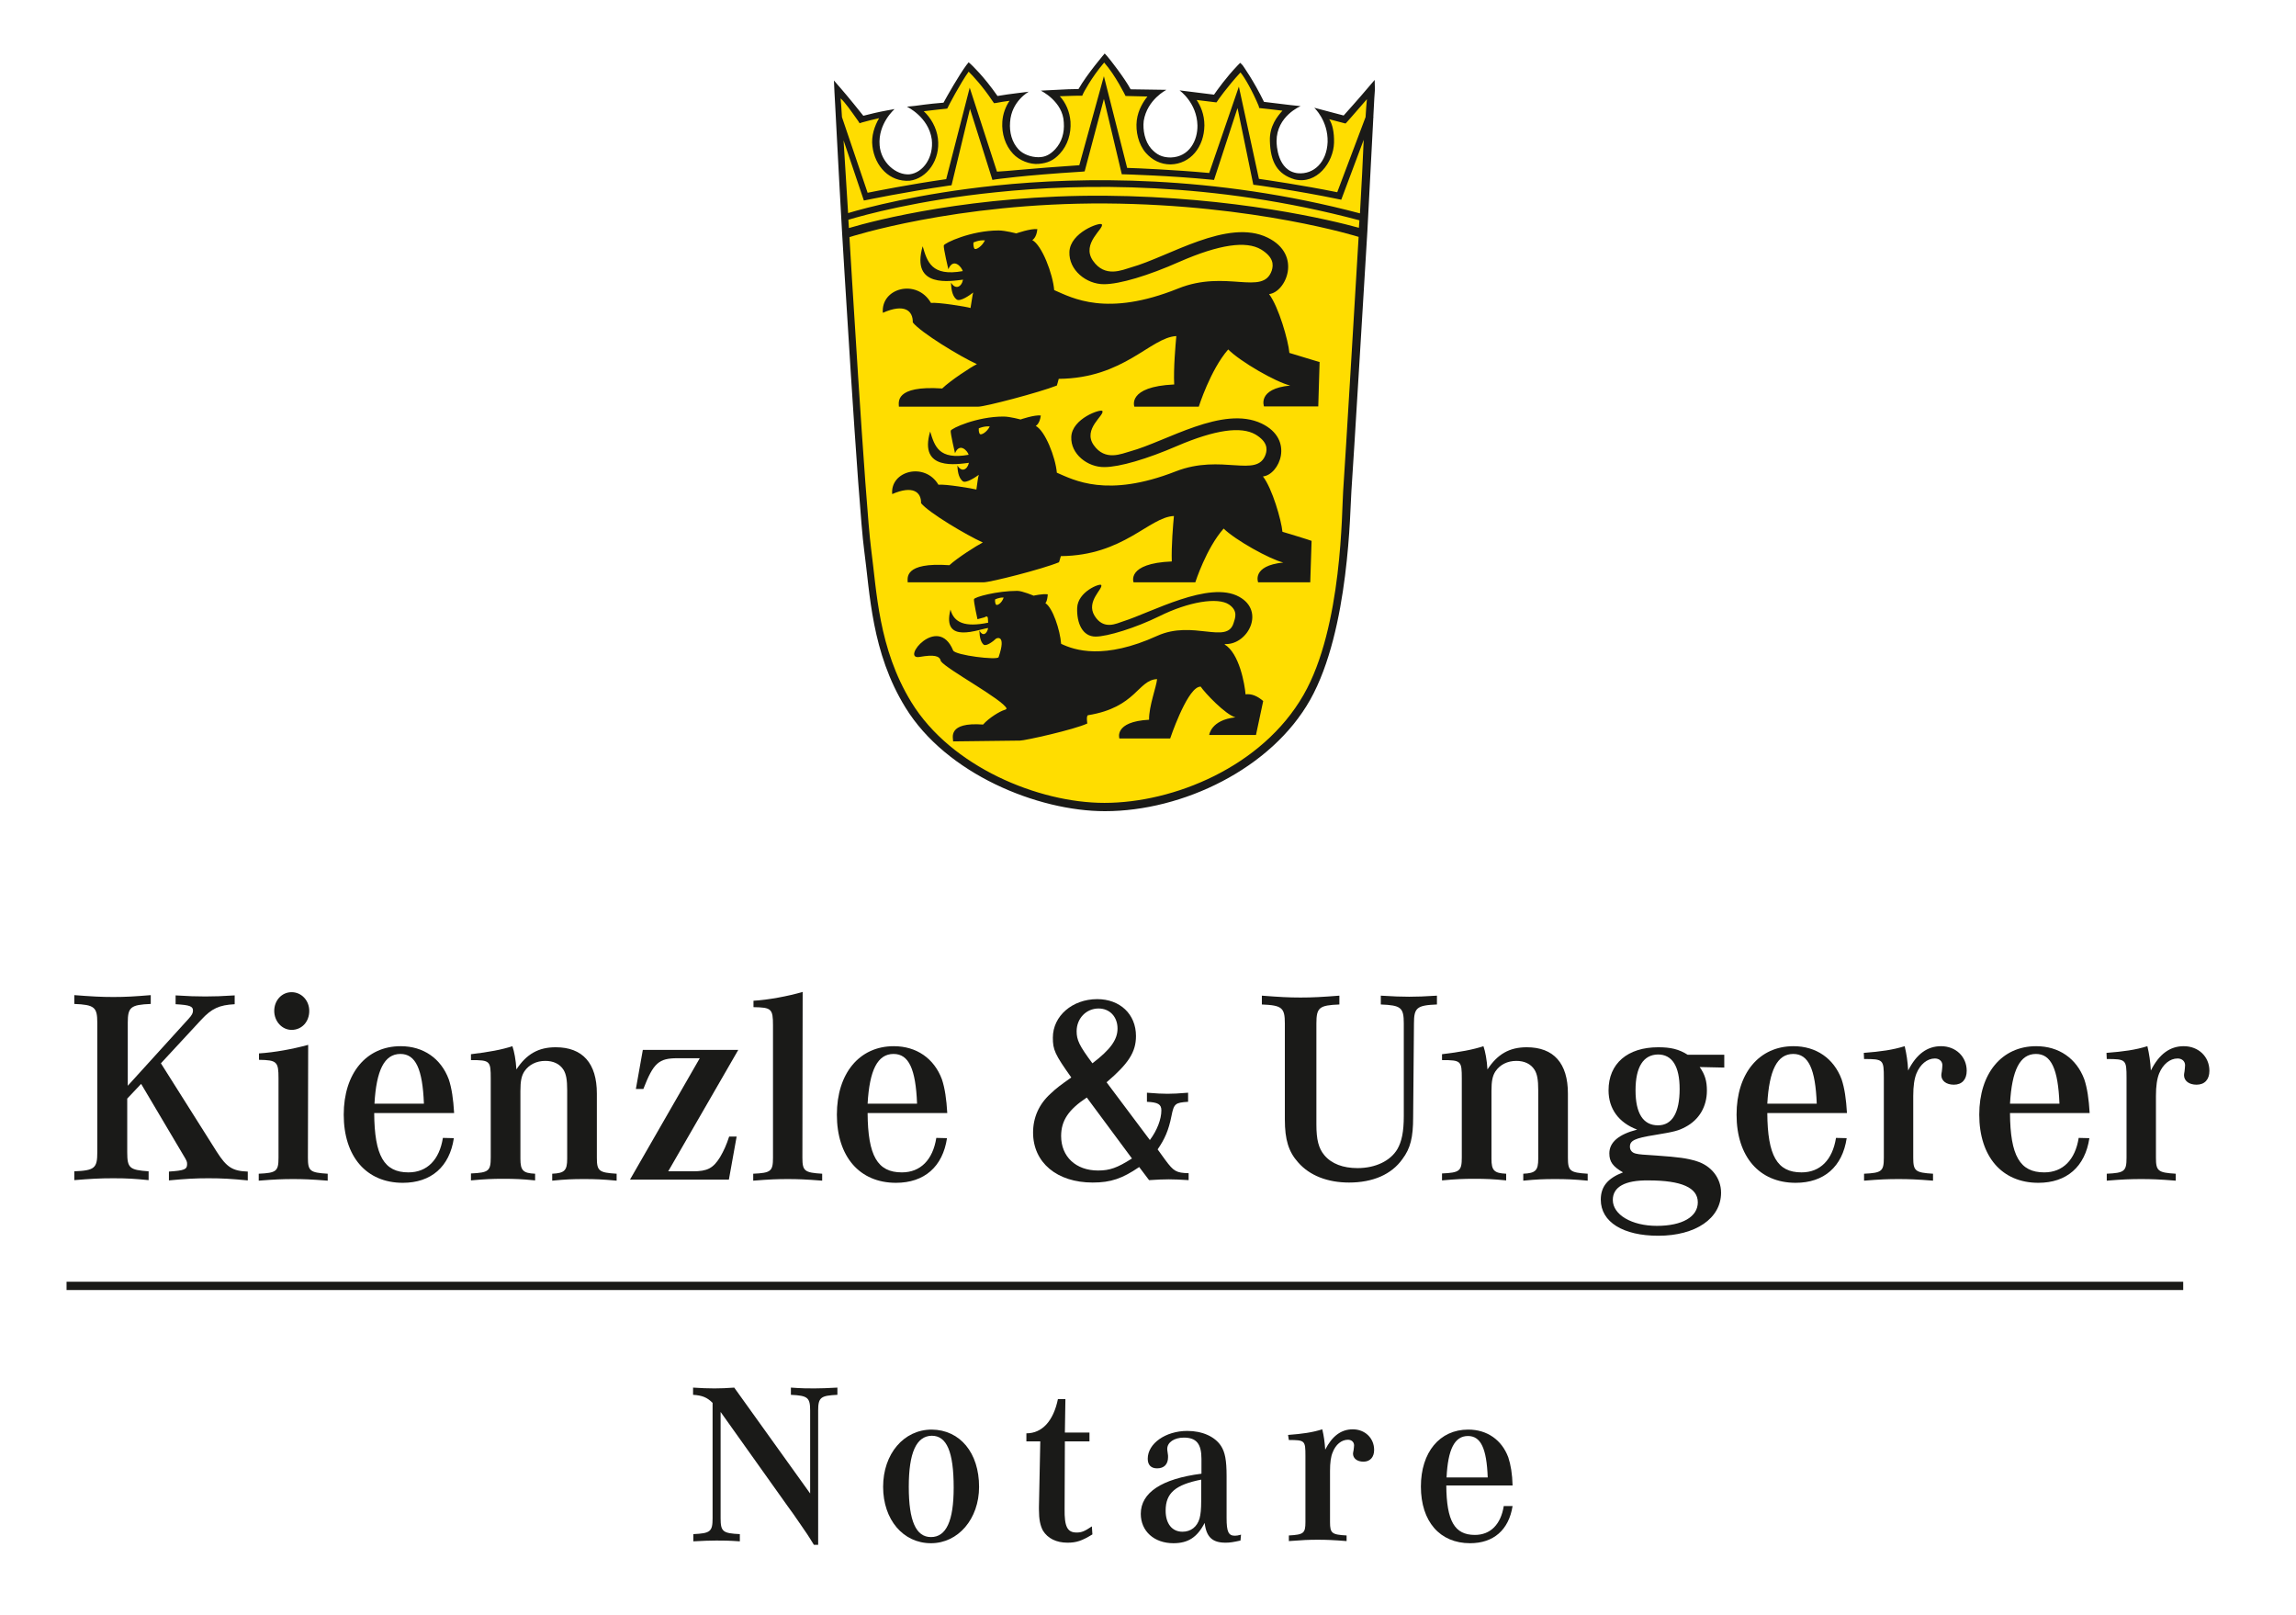 <?xml version="1.0" encoding="utf-8"?>
<!-- Generator: Adobe Illustrator 27.6.1, SVG Export Plug-In . SVG Version: 6.00 Build 0)  -->
<svg version="1.1" id="Ebene_2_00000138534954565979755780000017354710431277718949_"
	 xmlns="http://www.w3.org/2000/svg" xmlns:xlink="http://www.w3.org/1999/xlink" x="0px" y="0px" viewBox="0 0 859 604"
	 style="enable-background:new 0 0 859 604;" xml:space="preserve">
<style type="text/css">
	.st0{fill:#FFDD00;}
	.st1{fill:#1A1A18;}
	.st2{fill:none;}
</style>
<g id="Ebene_3">
	<path id="path4682_1_" class="st0" d="M513.4,32.4l-1.4,2.8c-4.3,5-6.7,7.5-8.1,9l-9.2-2.7l1.9,2.9c0,0,1.3,2.5,1.8,9.1
		c0.3,3.9-2.3,7.6-4.1,9.6c-2,2.3-5.5,2.8-7.6,2.9c-1.8,0.1-4.4-0.6-6.1-2.3c-2.3-2.3-4.2-6-4.1-9.6c0.2-7.8,4.3-11.9,4.5-12.1
		l3-1.8l-3.5-0.4c-1.6-0.2-5.5-0.1-7.6-0.3c-4.3-8.1-7.9-13.1-8.1-13.3l-0.9-0.9l-0.9,0.9c-4.5,4.7-6.5,8.9-7.7,10.7l-11.7-2.3
		l3,2.8c0,0,3.3,4.1,3.3,10.3c0,5.6-4.8,12-11.7,12.3c-2.5,0.1-5.6-0.6-7.5-2.8c-2.4-2.7-4-7.2-3.6-10.6c0.7-6.1,3.2-9.4,3.4-9.5
		l3.3-2.6l-9.8,0.5c-3.4-3.5-8.8-11.2-9.7-12l-0.9-1l-0.9,1c-4.5,4.9-7.5,10.2-8.5,12.1c-1.5,0-2.7-0.9-7.4-0.6l-3.8,0.2l3.2,2
		c3.1,1.9,3.1,6.9,3.4,11c0.3,3.8-1.5,7-3.9,9.6c-1.9,2-4.3,3.1-6.8,3.1c-2.5,0-5.4-0.7-7.3-2.7c-2.4-2.6-4.7-6.7-4.4-10.5
		c0.3-3.4,0.2-7,2.5-9.1l3-2.6l-3.9,0.5c-2.7,0.3-3.2,1-5.5,1.5c-5.2-7.5-9-10.8-9.2-11l-1.2-1.7l-0.9,1.3
		c-2.8,3.3-6.9,10.7-8.1,13.1c-1.5,0.1-3.1,0.5-8,1.1l-3.5,0.1l3.1,2.2c3.3,1.7,3.7,6.5,4.2,11c0.8,6.6-3.1,10.6-7.7,13
		c-0.3,0-0.6,0.1-0.9,0.1c-4.7,0-11.6-4.1-12.4-10.2c-0.5-4.2-0.7-7.8,1.9-11.8l2.3-2.8l-3.4,0.7c-3.2,0.6-4,1.6-6.6,2.3
		c-5.4-7.6-7.7-9.4-7.9-9.5l-1.5-1.7l0.5,2.5c0,0.4,0.4,6.6,0.9,16.5l0,0l0,0c0.5,8.9,1.1,20.9,1.9,34.4l0,0
		c0,0,6.1,101.8,8.2,117.9c2.1,16,2.7,37.8,15.3,58.2c13,24.6,51.6,39.6,76.1,38.7c29.3-1.1,58.9-16.2,73.1-41.6
		c14.5-25.8,14.7-70.5,15.2-76.9c0.5-6.2,5.7-93,5.9-96.3v0c0-0.1,0-0.1,0-0.1h0c0.9-17.3,1.7-32.1,2.1-41.4l0.1-0.2l-0.1,0
		c0.3-5.8,0.5-9.5,0.6-10.2L513.4,32.4"/>
	<path id="path4694_2_" class="st1" d="M508.8,79.8c-54.9-14.5-104.4-13.7-136.3-10.4c-28.8,3-48.9,8.4-55.2,10.3
		c-0.5-7.9-1.3-20.9-1.7-27.2l7.6,22.5l1-0.2c0.1,0,14.3-3,31-5.4l0.8-0.1l6.9-28.6l8.4,26.6l1.1-0.2c0.1,0,9.9-1.5,32.5-2.9
		l0.9-0.1L413,37l6.7,28.2l1,0c0.2,0,17.3,0.5,32.5,2l1,0.1l8.8-26.9l5.9,28.7l0.9,0.1c0.1,0,15.1,2,31,5.3l1,0.2l8.4-22.4
		C509.9,59.9,509.4,69.3,508.8,79.8L508.8,79.8z M413.3,73.2c-49-0.3-85.7,9.1-95.7,12.1c-0.1-1-0.1-2.1-0.2-3.1
		c5.6-1.7,25.8-7.3,55.3-10.3c31.8-3.3,81.1-4.1,135.9,10.5c-0.1,0.9-0.1,1.9-0.2,2.8C498.3,82.4,462.1,73.6,413.3,73.2z
		 M502.5,183.9c-0.5,6.3-0.2,50.6-14.8,76c-15.5,27-48.7,40.4-74.5,40.4c-24.7,0-57.4-13.5-72.2-37.6c-12.4-20.2-13-41.7-15.1-57.5
		c-2.1-15.8-8.1-116.5-8.1-116.5s39.5-12.9,95.8-12.6c56.3,0.4,94.7,12.5,94.7,12.5S503,177.6,502.5,183.9z M321.1,45.3l0.5,0.8
		l0.9-0.3c1.9-0.5,4-1.1,6.4-1.6c-1.7,2.9-3,6.7-2.5,10.5c0.9,7.5,6.4,13.4,13.9,12.9c6.5-0.8,11.6-7.8,10.6-15.8
		c-0.5-4.1-2.7-7.8-5.3-10.2c4.8-0.6,8.1-0.9,8.1-0.9l0.7-0.1l0.3-0.6c0-0.1,4.6-8.9,7.7-13.2c1.6,1.6,5.2,5.4,9,11.1l0.5,0.7
		l0.8-0.1c1.6-0.3,3.3-0.6,5-0.8c-1.5,2.2-2.5,4.9-2.7,7.8c-0.3,4.5,1.1,8.9,4,12c2.3,2.5,6.3,4.1,9.6,3.8c3.4-0.3,5.6-1.3,7.9-3.8
		c2.9-3.1,4.3-7.5,4-12c-0.3-3.7-1.7-7-4-9.5c4.6-0.2,7.6-0.2,7.6-0.2l0.8,0l0.3-0.7c0-0.1,3.1-6.1,7.9-11.7c4.2,4.7,8,12.5,8,12.5
		l8.2,0.2c-1.4,1.7-3.5,4.9-4,8.9c-0.5,4.1,0.6,9,3.4,12.2c2.4,2.7,5.5,4.3,9.3,4.3c7.4-0.2,12.5-6.5,12.6-14.6
		c0-4.2-1.5-7.4-2.9-9.5l7.4,0.9l0.3-0.4c0-0.1,3.8-5.5,8.7-10.8c1.6,1.9,4.5,7,6.8,12.5l0.2,0.8l0.8,0.1c0.1,0,4.7,0.5,7.9,0.9
		c-1.8,2-4.9,5.7-4.7,11.3c0.2,7.9,2.8,12.5,9.3,14.4c8.2,2,14.5-6.3,14.7-13.7c0.1-3.9-0.6-7-1.8-8.8l6.1,1.6l0.4-0.4
		c0,0,3.3-3.7,7.6-8.7c-0.2,1.7-0.3,4-0.5,6.7l-10.6,28.1c-13.4-2.7-25.9-4.5-29.3-5l-7.5-34.5l-11.1,32.3c-13-1.2-27-1.8-30.7-1.9
		l-8.7-34.3l-9.2,33.3c-18,1.2-27.7,2.3-30.8,2.4l-10.2-31.4L354,67c-13.9,2-25.9,4.4-29.4,5.1L315,43.8c-0.4-6-0.2-3.7-0.5-7
		C316.2,38.3,318.4,41.5,321.1,45.3L321.1,45.3z M514.3,29.9l-2.4,2.8c-4.3,5.1-7.9,9-9.2,10.5l-11-2.9c0,0,5.2,4.8,5,12.8
		c-0.3,7.6-5.2,12.2-11.1,11.7c-7.7-0.8-8-10.7-8-12c0-9.4,9-13.1,9-13.1l-3.8-0.4c-1.6-0.2-7.7-0.9-9.9-1.2c-3.9-8-7.8-13.4-8-13.7
		l-0.9-0.9l-0.9,0.9c-4.5,4.7-7.7,9.3-8.9,11l-12.9-1.6c0,0,6.5,4.6,6.7,13.1c0.1,5.6-3,11.8-10,12c-3.3,0-5.3-1.1-7.3-3.3
		c-2.4-2.7-3.2-7-2.8-10.4c1.3-8,8.5-11.6,8.5-11.6L423,33.4c-2.3-4.3-7.9-11.4-8.7-12.3l-1-1.1c0,0-6.6,7.7-9.8,13.3
		c-1.6,0-5.3,0.1-10.2,0.4l-3.9,0.2c0,0,8.3,4,8.6,11.9c0.3,3.9-0.8,7.4-3.2,10c-1.9,2-3.7,3-6.3,3c-2.6,0-5.7-1-7.5-3
		c-2.4-2.6-3.4-6.3-3.1-10.1c0.5-7.9,7-11.4,7-11.4l-4,0.5c-2.7,0.3-5.3,0.7-7.7,1.1c-5.3-7.6-9.7-11.6-9.9-11.8l-0.9-0.8l-0.8,1
		c-2.7,3.6-7.3,11.7-8.6,14.1c-1.6,0.1-5.7,0.5-10.7,1.2l-3,0.3c0,0,8.1,3.8,9.3,12.2c0.8,6.7-3.2,12.5-8.3,13.1
		c-5.1,0.4-10.7-4.5-11.2-10.8c-0.7-8.2,5.6-13.6,5.6-13.6l-2.8,0.5c-3.3,0.6-6.2,1.3-8.9,2c-5.5-6.9-8.3-10.1-8.4-10.2l-2.6-3
		l0.2,4.4c0,0.4,0.4,6.7,0.9,16.8l0,0l0,0c0.5,9.1,1.1,21.2,1.9,34.9c0,0,0,0,0,0s6.1,103.3,8.3,119.5c2.2,16.2,2.7,38.3,15.5,59
		c15.2,24.7,49.3,38.7,74.6,38.7c29.1,0,62.3-15.9,76.8-41.7c14.7-26.2,14.9-71.5,15.4-78c0.5-6.3,5.8-94.3,6-97.6v0
		c0-0.1,0-0.1,0-0.1l0,0c0.9-17.5,1.7-32.5,2.2-42l0.1-0.2l-0.1,0c0.3-5.9,0.5-9.6,0.6-10.3L514.3,29.9"/>
	<path id="path4698_2_" class="st1" d="M372.7,226.2c-0.3-0.2-0.5-1.2-0.4-2c0,0,1.5-0.8,3.2-0.7
		C374.8,225.6,373.2,226.5,372.7,226.2z M466,259.7c-0.3-3.7-2.3-15.4-7.9-18.7c0.2-0.1,0.4-0.1,0.6-0.1c8.2,0,14.7-12.3,4.9-17.7
		c-11.2-6.2-32.9,5.9-43.4,9.2c-2.5,0.8-7.3,3.4-10.7-2.1c-3.3-5.4,3.3-10.1,2.5-11.5c-0.5-0.7-8.8,2.5-9,8.6
		c-0.2,5.7,2,10.7,6.9,10.7c4.4,0,15.1-3.3,23.8-7.6c11.1-5.5,21.9-7.2,26.1-4.4c3.5,2.4,2.3,5.1,1.7,7c-2.5,8-15.2-1.3-28.5,4.7
		c-20,9.1-31,5.4-36,3c-0.4-5.2-3.2-13.6-5.9-15.2c0,0,0.7-0.5,0.9-3.3c-1.8-0.3-5.3,0.5-5.3,0.5s-4.2-1.8-6.1-1.8
		c-7.6,0-16,2.3-16.2,3.1c-0.2,0.8,1.3,7.5,1.3,7.5l2.6-0.7c1.7-1.1,1.2,0.8,1.4,2c-8.7,1.8-12.8,0-14.1-4.9
		c-3.4,13.3,10.8,7.2,14.1,6.9c-0.5,2.4-2.1,3.2-3.3,0.9c0.1,2.8,0.6,4.4,1.6,5.3c1,0.8,3.8-1.4,4.6-2.2c0-0.1,4.1-2.1,1,6.9
		c-0.4,1.2-16.2-0.7-17-2.5c-5.7-13.9-19.9,3.7-12.5,2.4c5.2-0.9,7.5-0.5,7.9,1.6c2.1,3,23.3,14.4,24.6,17.7
		c-0.1,0.2-0.3,0.4-0.7,0.5c-1.8,0.5-5.9,3-8.1,5.5c-13.4-1-11.2,5-11.2,6.3l25-0.3c1.9,0,20.3-4.1,25.2-6.4c0,0-0.5-3,0.3-3.1
		c18-2.9,18.6-13.2,25.8-13.5c-0.2,2.7-3.1,10.2-3,15.2c-13.3,0.7-11.1,7-11.1,7h19c0,0,5.8-17.3,10.5-19.2c0.3-0.1,0.6-0.2,0.9-0.2
		c1.6,2.4,9.3,10.5,13,11.5c-9.2,1-9.8,6.6-9.8,6.6h17.5l2.7-12.7C470.4,260.3,468.2,259.4,466,259.7"/>
	<path id="path4702_2_" class="st1" d="M369.8,233.5c0,0-11.3,3.6-14-3.8c0,0-2.5,9.4,10.6,5.7c0.8-0.2,3.4-0.8,3.4-0.8
		S369.8,234.3,369.8,233.5"/>
	<path id="path4706_2_" class="st1" d="M366.7,162.4c-0.4-0.2-0.6-1.4-0.5-2.2c0,0,2-0.9,4.1-0.7
		C369.2,161.7,367.2,162.7,366.7,162.4z M479.8,198.9c-0.4-4.3-3.8-16.2-7.3-20.7c6.1-0.6,12-13.8-0.5-19.8
		c-14.5-6.9-35.6,6.7-49.1,10.4c-3.3,0.9-9.4,3.8-13.7-2.3c-4.3-6.1,4.3-11.3,3.2-12.8c-0.6-0.8-11.3,2.8-11.6,9.7
		c-0.3,6.4,6.1,11.4,12.4,11.3c5.6,0,15.9-3,27.2-7.9c14.3-6.1,23.9-7.4,29.3-4.3c4.5,2.7,4.5,5.4,3.8,7.5c-3.2,9-16.4-0.4-33.6,6.3
		c-25.8,10.1-38.2,3.2-44.5,0.5c-0.5-5.8-4.4-15.7-7.9-17.5c0,0,1.5-0.7,1.9-3.9c-2.4-0.3-7.6,1.5-7.6,1.5s-3.9-1.1-6.4-1.1
		c-9.9,0-19.5,4.4-19.7,5.3c-0.2,0.8,1.6,8.4,1.6,8.4c1.8-4.2,4.8-0.7,5.1,0.6c-11.2,2-12.7-3.2-14.4-8.7
		c-4.4,14.9,10.3,12.2,14.5,11.7c-0.6,2.7-2.8,3.6-4.3,1c0.1,3.2,0.8,4.9,2,5.9c1.2,0.9,4.9-1.6,6-2.4c-0.3,0.8-0.6,3.5-0.9,5.5
		c-1.4-0.4-11.7-2.1-14.2-1.8c-5.1-8.6-18.1-5.2-17.3,3.5c7.8-3.4,10.9-0.7,10.8,3.4c2.9,3.6,17.1,12,23.1,14.7
		c-2.2,1.1-9.6,5.8-12.5,8.5c-17.2-1.2-15.6,4.9-15.6,6.4H368c2.5,0,21.9-4.9,28.2-7.5c0,0,0.5-1.5,0.7-2.3
		c23.5-0.2,33-14.6,42.3-15c-0.3,3-1,11.4-0.8,17c-17.1,0.7-14.3,7.8-14.3,7.8h23.1c0,0,4.1-12.8,10.6-20.1
		c4.4,4.3,17.1,11.4,22.3,12.7c-11.9,1.2-9.4,7.4-9.4,7.4h19.5l0.5-15.5C490.7,202.2,479.9,198.9,479.8,198.9"/>
	<path id="path4710_2_" class="st1" d="M357.8,171.2c1.4,0,3-0.2,4.6-0.5c0,0,0,1.1,0,2c0,0-2.6,0.5-5.4,0.5c-3.8,0-6.4-0.9-7.9-2.7
		c-1.2-1.5-1.5-4.6-1-7.1C348.1,163.4,349.1,171.2,357.8,171.2"/>
	<path id="path4714_2_" class="st1" d="M364.7,93.1c-0.4-0.2-0.6-1.4-0.5-2.4c0,0,2-1,4.3-0.8C367.3,92.3,365.2,93.4,364.7,93.1z
		 M482.4,132c-0.4-4.6-4-17.2-7.6-22c6.3-0.7,12.5-14.7-0.5-21.1c-15-7.4-37.1,7.2-51.1,11.1c-3.4,1-9.8,4-14.3-2.5
		c-4.5-6.5,4.4-12.1,3.3-13.6c-0.6-0.9-11.8,3-12.1,10.3c-0.3,6.8,6.3,12.1,12.9,12.1c5.9,0,16.6-3.2,28.3-8.4
		c14.9-6.5,24.9-7.9,30.5-4.6c4.7,2.9,4.7,5.7,4,7.9c-3.3,9.6-17.1-0.5-35,6.7c-26.8,10.8-39.7,3.5-46.4,0.6
		c-0.5-6.1-4.6-16.8-8.2-18.7c0,0,1.6-0.8,1.9-4.1c-2.5-0.3-7.9,1.6-7.9,1.6s-4.1-1.1-6.6-1.1c-10.3,0-20.3,4.7-20.5,5.6
		c-0.2,0.9,1.7,8.9,1.7,8.9c1.9-4.5,5-0.8,5.4,0.7c-11.7,2.1-13.3-3.5-15-9.3c-4.6,15.9,10.7,13,15.1,12.5c-0.6,2.9-2.9,3.8-4.5,1.1
		c0.1,3.4,0.8,5.3,2.1,6.3c1.3,1,5.1-1.7,6.2-2.6c-0.3,0.9-0.6,3.7-1,5.8c-1.5-0.5-12.2-2.2-14.8-1.9c-5.3-9.2-18.8-5.6-18,3.7
		c8.1-3.6,11.3-0.8,11.2,3.6c3,3.8,17.8,12.8,24,15.6c-2.3,1.1-10,6.2-13,9.1c-18-1.2-16.2,5.3-16.2,6.8h29.7
		c2.6,0,22.8-5.3,29.4-7.9c0,0,0.5-1.6,0.7-2.5c24.5-0.2,34.3-15.5,44-16c-0.3,3.2-1.1,12.2-0.8,18.1c-17.8,0.8-14.9,8.3-14.9,8.3
		h24.1c0,0,4.3-13.7,11-21.4c4.6,4.6,17.8,12.2,23.2,13.5c-12.4,1.2-9.8,7.8-9.8,7.8h20.3l0.5-16.6C493.8,135.5,482.5,132,482.4,132
		"/>
	<g>
		<rect x="24.8" y="371.1" class="st2" width="836.9" height="101"/>
		<path class="st1" d="M70.6,381c1.2-1.3,1.6-2.1,1.6-3c0-1.6-1.1-2.1-6.5-2.4v-3.3c4.8,0.3,7.5,0.4,11.1,0.4c3.5,0,6.2-0.1,11-0.4
			v3.3c-5.8,0.3-8.6,1.6-12.5,5.8l-15.1,16.3l20.9,33.1c3.7,5.8,5.9,7.2,11.6,7.4v3.3c-6.2-0.6-9.7-0.8-14.7-0.8s-8.5,0.2-14.8,0.8
			v-3.3c5.8-0.4,6.8-0.8,6.8-2.8c0-0.9-0.1-1.2-1.5-3.5l-15.7-26.5l-5.2,5.5v20.1c0,5.9,0.9,6.6,8,7.1v3.3c-5-0.5-7.9-0.7-13.2-0.7
			c-5.1,0-8.5,0.2-14.6,0.7v-3.3c7.6-0.3,8.6-1.2,8.6-7.1v-48.5c0-5.8-1.1-6.7-8.6-7v-3.3c6.5,0.5,10,0.7,14.6,0.7
			c4.7,0,7.9-0.2,14-0.7v3.3c-7.5,0.3-8.6,1.2-8.6,7v23.6L70.6,381z"/>
		<path class="st1" d="M115.2,433c0,5,0.8,5.6,7.4,6v2.6c-6.2-0.5-9.2-0.6-12.9-0.6c-3.7,0-6.8,0.1-12.9,0.6v-2.6
			c6.6-0.3,7.4-0.9,7.4-6v-29.7c0-6.2-0.6-6.8-7.3-6.9v-2.4c6-0.4,12.5-1.6,18.4-3.2L115.2,433L115.2,433z M115.7,378.1
			c0,4.1-2.8,7.1-6.6,7.1c-3.6,0-6.5-3.2-6.5-7.1c0-3.9,2.8-7,6.5-7S115.7,374.2,115.7,378.1z"/>
		<path class="st1" d="M169.8,425.7c-1.6,10.7-8.5,16.7-19.1,16.7c-13.6,0-22.1-9.8-22.1-25.5c0-15.4,8.4-25.6,21.3-25.6
			c8.5,0,15.1,4.6,18,12.4c1.1,3.3,1.7,7.4,2,12.6H140c0.1,16,3.7,22.2,12.8,22.2c7,0,11.6-4.7,12.9-12.9L169.8,425.7L169.8,425.7z
			 M158.6,412.8c-0.5-13-3.1-18.6-8.8-18.6c-6,0-9,6.1-9.7,18.6H158.6z"/>
		<path class="st1" d="M176.2,394.3c6.7-0.8,11.6-1.7,15.5-3c0.7,2,1.3,5.2,1.5,8.7c3.8-5.8,8.3-8.3,14.7-8.3
			c10.1,0,15.4,6,15.4,17.3v24c0,5,0.8,5.6,7.4,6v2.6c-5.3-0.5-8.1-0.6-12.2-0.6c-4.1,0-7,0.1-11.9,0.6V439c4.6-0.2,5.6-1.2,5.6-5.6
			v-25.6c0-4-0.4-6.1-1.4-7.7c-1.4-2.2-3.8-3.3-6.8-3.3c-3.3,0-6.1,1.4-7.8,3.9c-1.1,1.7-1.5,3.6-1.5,7.4v25.3c0,4.4,1,5.4,5.5,5.6
			v2.5c-4.9-0.5-7.7-0.6-11.9-0.6c-4,0-6.8,0.1-12.1,0.6v-2.6c6.6-0.3,7.4-0.9,7.4-6v-29.4c0-6.7-0.2-7-7.4-7L176.2,394.3
			L176.2,394.3z"/>
		<path class="st1" d="M261.8,395.8h-8.3c-7,0-9,1.7-12.8,11.5h-2.8l2.6-14.6h35.7L250,438.1h9.2c5.4,0,7.6-1.1,10.2-5.3
			c1.4-2.4,2.4-4.6,3.4-7.7h2.8l-2.9,16.1h-37L261.8,395.8z"/>
		<path class="st1" d="M300.2,433c0,5,0.8,5.6,7.4,6v2.6c-6.2-0.5-9.2-0.6-12.9-0.6c-3.7,0-6.8,0.1-12.9,0.6v-2.6
			c6.6-0.3,7.4-0.9,7.4-6v-49.5c0-6.2-0.6-6.7-7.3-6.8v-2.4c5.4-0.3,13-1.7,18.4-3.3L300.2,433L300.2,433z"/>
		<path class="st1" d="M354.3,425.7c-1.6,10.7-8.5,16.7-19.1,16.7c-13.6,0-22.1-9.8-22.1-25.5c0-15.4,8.4-25.6,21.3-25.6
			c8.5,0,15.1,4.6,18,12.4c1.1,3.3,1.7,7.4,2,12.6h-29.8c0.1,16,3.7,22.2,12.8,22.2c7,0,11.6-4.7,12.9-12.9L354.3,425.7L354.3,425.7
			z M343.1,412.8c-0.5-13-3.1-18.6-8.8-18.6c-6,0-9,6.1-9.7,18.6H343.1z"/>
		<path class="st1" d="M430.2,426.4c2.7-3.6,4.3-7.8,4.3-11.1c0-2.3-1.3-3-5.4-3.2v-3.4c3.8,0.3,5.6,0.4,7.7,0.4
			c2.1,0,3.9-0.1,7.7-0.4v3.4c-4.8,0.3-5.3,0.7-6.2,5.2c-1.1,5.6-2.6,8.8-5.2,12.6l2.9,4c3.1,4.2,4.1,4.8,8.7,4.9v2.6
			c-3.4-0.2-5.2-0.3-7.4-0.3c-2.3,0-4.1,0.1-7.4,0.3l-3.7-4.9c-6.3,4.3-10.6,5.8-17.4,5.8c-13.4,0-22.3-7.5-22.3-18.7
			c0-5.6,2.2-10.6,6.5-14.5c2.2-2.1,3.7-3.2,7.8-6.1c-6.2-8.7-6.9-10.4-6.9-14.9c0-8.1,7.3-14.4,16.6-14.4c8.5,0,14.5,5.6,14.5,13.8
			c0,6-2.8,10.3-11,17.3L430.2,426.4z M406.6,410.5c-6.8,4.5-9.6,8.6-9.6,14.4c0,7.7,5.5,12.9,13.8,12.9c4.4,0,7.2-1,12.7-4.5
			L406.6,410.5z M418.1,384.7c0-4.4-2.9-7.5-7.1-7.5c-4.6,0-8.2,3.7-8.2,8.5c0,3.3,1,5.4,5.9,12
			C415.4,392.6,418.1,388.9,418.1,384.7z"/>
		<path class="st1" d="M528.7,417.8c0,7.6-1,11.7-4,15.7c-4.1,5.8-11.1,8.8-20,8.8c-8,0-14.7-2.6-19-7.5c-3.6-4-5-8.5-5-16.1v-35.9
			c0-5.9-1.1-6.8-8.6-7.1v-3.3c6.6,0.5,9.9,0.7,14.5,0.7s8-0.2,14.5-0.7v3.3c-7.5,0.3-8.6,1.1-8.6,7.1v37.8c0,5.6,0.8,8.9,3,11.5
			c2.7,3.2,7,4.8,12.4,4.8c6.7,0,12.3-2.7,14.9-7.1c1.6-2.8,2.4-6.4,2.4-12.4v-34.6c0-6-1.1-6.8-8.6-7.1v-3.3
			c5,0.3,7.5,0.4,10.6,0.4c3.2,0,5.5-0.1,10.4-0.4v3.3c-7.5,0.3-8.6,1.2-8.6,7.1L528.7,417.8L528.7,417.8z"/>
		<path class="st1" d="M539.5,394.3c6.7-0.8,11.6-1.7,15.5-3c0.7,2,1.3,5.2,1.5,8.7c3.8-5.8,8.3-8.3,14.7-8.3
			c10.1,0,15.4,6,15.4,17.3v24c0,5,0.8,5.6,7.4,6v2.6c-5.3-0.5-8.1-0.6-12.2-0.6s-7,0.1-11.9,0.6V439c4.6-0.2,5.6-1.2,5.6-5.6v-25.6
			c0-4-0.4-6.1-1.4-7.7c-1.4-2.2-3.8-3.3-6.8-3.3c-3.3,0-6.1,1.4-7.8,3.9c-1.1,1.7-1.5,3.6-1.5,7.4v25.3c0,4.4,1,5.4,5.5,5.6v2.5
			c-4.9-0.5-7.7-0.6-11.9-0.6c-4,0-6.8,0.1-12.1,0.6v-2.6c6.6-0.3,7.4-0.9,7.4-6v-29.4c0-6.7-0.2-7-7.4-7L539.5,394.3L539.5,394.3z"
			/>
		<path class="st1" d="M645.1,394.5v4.8l-9.2-0.2c2,2.8,2.7,5.3,2.7,8.8c0,6-2.9,10.9-8,13.6c-2.6,1.4-4.1,1.8-11.4,3
			c-7.6,1.2-9.4,2.1-9.4,4.4c0,1.3,0.8,2.3,2.3,2.6c1.2,0.3,2.8,0.4,7.6,0.7c8.5,0.6,11.4,1,15,2.1c5.6,1.7,9.2,6.4,9.2,11.8
			c0,9.6-9.5,16.1-23.5,16.1c-13.1,0-21.5-5.1-21.5-13.5c0-4.9,2.6-8,8.3-10.2c-3.8-2.2-5.1-4-5.1-7.1c0-4.1,3.4-7.1,10.4-8.9
			c-6.9-2.6-10.7-7.8-10.7-14.7c0-10,7.1-16.1,18.6-16.1c4.6,0,7.7,0.7,11,2.8L645.1,394.5L645.1,394.5z M603.4,448.8
			c0,5.5,7,9.7,16.5,9.7c9.5,0,15.3-3.4,15.3-8.8c0-5.5-6.1-8.2-18.5-8.2C608,441.4,603.4,443.9,603.4,448.8z M611.9,407.8
			c0,8.7,2.9,13.1,8.4,13.1c5.3,0,8.1-4.7,8.1-13.6c0-8.5-2.8-12.9-8.1-12.9C614.8,394.5,611.9,399.1,611.9,407.8z"/>
		<path class="st1" d="M690.9,425.7c-1.6,10.7-8.5,16.7-19.1,16.7c-13.6,0-22.1-9.8-22.1-25.5c0-15.4,8.4-25.6,21.3-25.6
			c8.5,0,15.1,4.6,18,12.4c1.1,3.3,1.7,7.4,2,12.6h-29.8c0.1,16,3.7,22.2,12.8,22.2c7,0,11.6-4.7,12.9-12.9L690.9,425.7L690.9,425.7
			z M679.7,412.8c-0.5-13-3.1-18.6-8.8-18.6c-6,0-9,6.1-9.7,18.6H679.7z"/>
		<path class="st1" d="M697.3,393.8c6.4-0.5,10.8-1.1,15.3-2.5c0.7,3,1.1,5.6,1.3,9.1c3.1-6.2,7.2-9.1,12.3-9.1
			c5.5,0,9.6,3.9,9.6,9.2c0,3.3-1.8,5.2-4.8,5.2c-2.8,0-4.7-1.4-4.7-3.6c0-0.3,0.1-0.8,0.2-1.4c0.1-1.1,0.2-1.6,0.2-2.3
			c0-1.4-1.1-2.5-2.8-2.5c-2.9,0-5.5,2.2-6.9,5.6c-0.8,2-1.2,4.7-1.2,8.4V433c0,5,0.8,5.6,7.4,6v2.6c-6.1-0.5-9.1-0.6-12.9-0.6
			c-3.8,0-6.9,0.1-12.9,0.6v-2.6c6.6-0.3,7.4-0.9,7.4-6v-29.8c0-6.9-0.2-7.1-7.4-7.1L697.3,393.8L697.3,393.8L697.3,393.8z"/>
		<path class="st1" d="M781.7,425.7c-1.6,10.7-8.5,16.7-19.1,16.7c-13.6,0-22.1-9.8-22.1-25.5c0-15.4,8.4-25.6,21.3-25.6
			c8.5,0,15.1,4.6,18,12.4c1.1,3.3,1.7,7.4,2,12.6h-29.8c0.1,16,3.7,22.2,12.8,22.2c7,0,11.6-4.7,12.9-12.9L781.7,425.7L781.7,425.7
			z M770.5,412.8c-0.5-13-3.1-18.6-8.8-18.6c-6,0-9,6.1-9.7,18.6H770.5z"/>
		<path class="st1" d="M788.1,393.8c6.4-0.5,10.8-1.1,15.3-2.5c0.7,3,1.1,5.6,1.3,9.1c3.1-6.2,7.2-9.1,12.3-9.1
			c5.5,0,9.6,3.9,9.6,9.2c0,3.3-1.8,5.2-4.8,5.2c-2.8,0-4.7-1.4-4.7-3.6c0-0.3,0.1-0.8,0.2-1.4c0.1-1.1,0.2-1.6,0.2-2.3
			c0-1.4-1.1-2.5-2.8-2.5c-2.9,0-5.5,2.2-6.9,5.6c-0.8,2-1.2,4.7-1.2,8.4V433c0,5,0.8,5.6,7.4,6v2.6c-6.1-0.5-9.1-0.6-12.9-0.6
			c-3.8,0-6.9,0.1-12.9,0.6v-2.6c6.6-0.3,7.4-0.9,7.4-6v-29.8c0-6.9-0.2-7.1-7.4-7.1L788.1,393.8L788.1,393.8L788.1,393.8z"/>
	</g>
	<g>
		<rect x="20.8" y="517.8" class="st2" width="784.4" height="97.6"/>
		<path class="st1" d="M304.5,577.8c-2-3.3-3.5-5.5-4.5-6.9l-3.1-4.5l-2.1-2.9l-25.2-35.4v39.8c0,5,0.9,5.6,7.2,5.9v2.7
			c-4.2-0.3-6.2-0.3-8.8-0.3c-2.7,0-4.6,0.1-8.6,0.3v-2.7c6.3-0.3,7.2-0.9,7.2-5.9v-43.2c-2.1-2.1-4-2.8-7.3-3v-2.7
			c3.3,0.2,5.2,0.3,8,0.3c2.7,0,4.4-0.1,7.4-0.3l28.4,39.6v-31c0-4.9-0.9-5.6-7.2-5.9v-2.7c4.2,0.3,6.2,0.3,8.8,0.3
			c2.7,0,4.6-0.1,8.6-0.3v2.7c-6.2,0.3-7.2,0.9-7.2,5.9v50.2L304.5,577.8L304.5,577.8z"/>
		<path class="st1" d="M366.3,556.1c0,12-7.8,21.1-18,21.1c-10.4,0-17.9-8.8-17.9-21.1s7.7-21.4,18.2-21.4
			C359.2,534.8,366.3,543.4,366.3,556.1z M340,556.1c0,12.8,2.7,18.8,8.3,18.8c5.7,0,8.5-6,8.5-18.5c0-13.4-2.6-19.4-8.2-19.4
			C342.8,537.1,340,543.4,340,556.1z"/>
		<path class="st1" d="M408.7,573.9c-3.9,2.4-6,3.1-9.3,3.1c-4.2,0-7.4-1.6-9.2-4.5c-1-1.9-1.5-4.1-1.5-7.9v-1l0.5-24.5h-5.2v-3
			c5.9,0,10.1-4.6,11.8-12.8h2.8l-0.2,12.5h9.2v3.3h-9.2l-0.1,25.2c-0.1,6.7,1,8.9,4.5,8.9c1.8,0,2.9-0.4,5.7-2.3L408.7,573.9
			L408.7,573.9z"/>
		<path class="st1" d="M464.1,576.2c-2.7,0.6-3.9,0.8-5.6,0.8c-4.9,0-7.2-2.1-7.8-7.4c-2.8,5.4-6.2,7.6-11.7,7.6
			c-7.2,0-12.2-4.5-12.2-11c0-7.9,7.8-13.1,22.7-15v-5.5c0-5.7-1.9-8-6.6-8c-3.6,0-6.2,1.8-6.2,4.2c0,0.3,0,0.5,0.2,1.8
			c0.1,0.4,0.1,0.9,0.1,1.3c0,2.7-1.5,4.2-4.1,4.2c-2.3,0-3.5-1.3-3.5-3.6c0-5.7,6.7-10.4,14.8-10.4c5.6,0,10.3,2.1,12.6,5.6
			c1.5,2.3,2.1,5.3,2.1,11.3v15.7c0,5.1,0.7,6.6,3.1,6.6c0.7,0,1.2-0.1,2.3-0.4L464.1,576.2L464.1,576.2L464.1,576.2z M449.5,553.4
			c-9.7,1.9-13.4,5-13.4,11.6c0,4.9,2.4,7.9,6.3,7.9c3.1,0,5.5-1.8,6.4-5c0.4-1.5,0.6-3.4,0.6-6.5V553.4z"/>
		<path class="st1" d="M481.9,536.7c5.3-0.4,9-0.9,12.8-2.1c0.6,2.5,0.9,4.7,1.1,7.6c2.6-5.1,6-7.6,10.3-7.6c4.6,0,8,3.3,8,7.7
			c0,2.7-1.5,4.4-4,4.4c-2.3,0-3.9-1.2-3.9-3c0-0.3,0.1-0.7,0.2-1.2c0.1-0.9,0.2-1.4,0.2-1.9c0-1.2-0.9-2.1-2.3-2.1
			c-2.4,0-4.6,1.8-5.7,4.7c-0.7,1.6-1,3.9-1,7v19.1c0,4.2,0.7,4.7,6.2,5v2.1c-5-0.4-7.6-0.5-10.8-0.5s-5.7,0.1-10.8,0.5v-2.1
			c5.5-0.3,6.2-0.8,6.2-5v-24.8c0-5.7-0.2-5.9-6.2-5.9L481.9,536.7L481.9,536.7z"/>
		<path class="st1" d="M565.9,563.3c-1.4,8.9-7.1,13.9-15.9,13.9c-11.3,0-18.4-8.1-18.4-21.2c0-12.8,7-21.3,17.7-21.3
			c7.1,0,12.6,3.9,15,10.4c0.9,2.7,1.5,6.2,1.6,10.5h-24.8c0.1,13.3,3.1,18.5,10.7,18.5c5.8,0,9.7-3.9,10.8-10.8L565.9,563.3
			L565.9,563.3z M556.6,552.6c-0.4-10.9-2.6-15.5-7.4-15.5c-5,0-7.5,5-8,15.5H556.6z"/>
	</g>
	<rect x="24.9" y="479.4" class="st1" width="791.9" height="3.1"/>
</g>
</svg>
